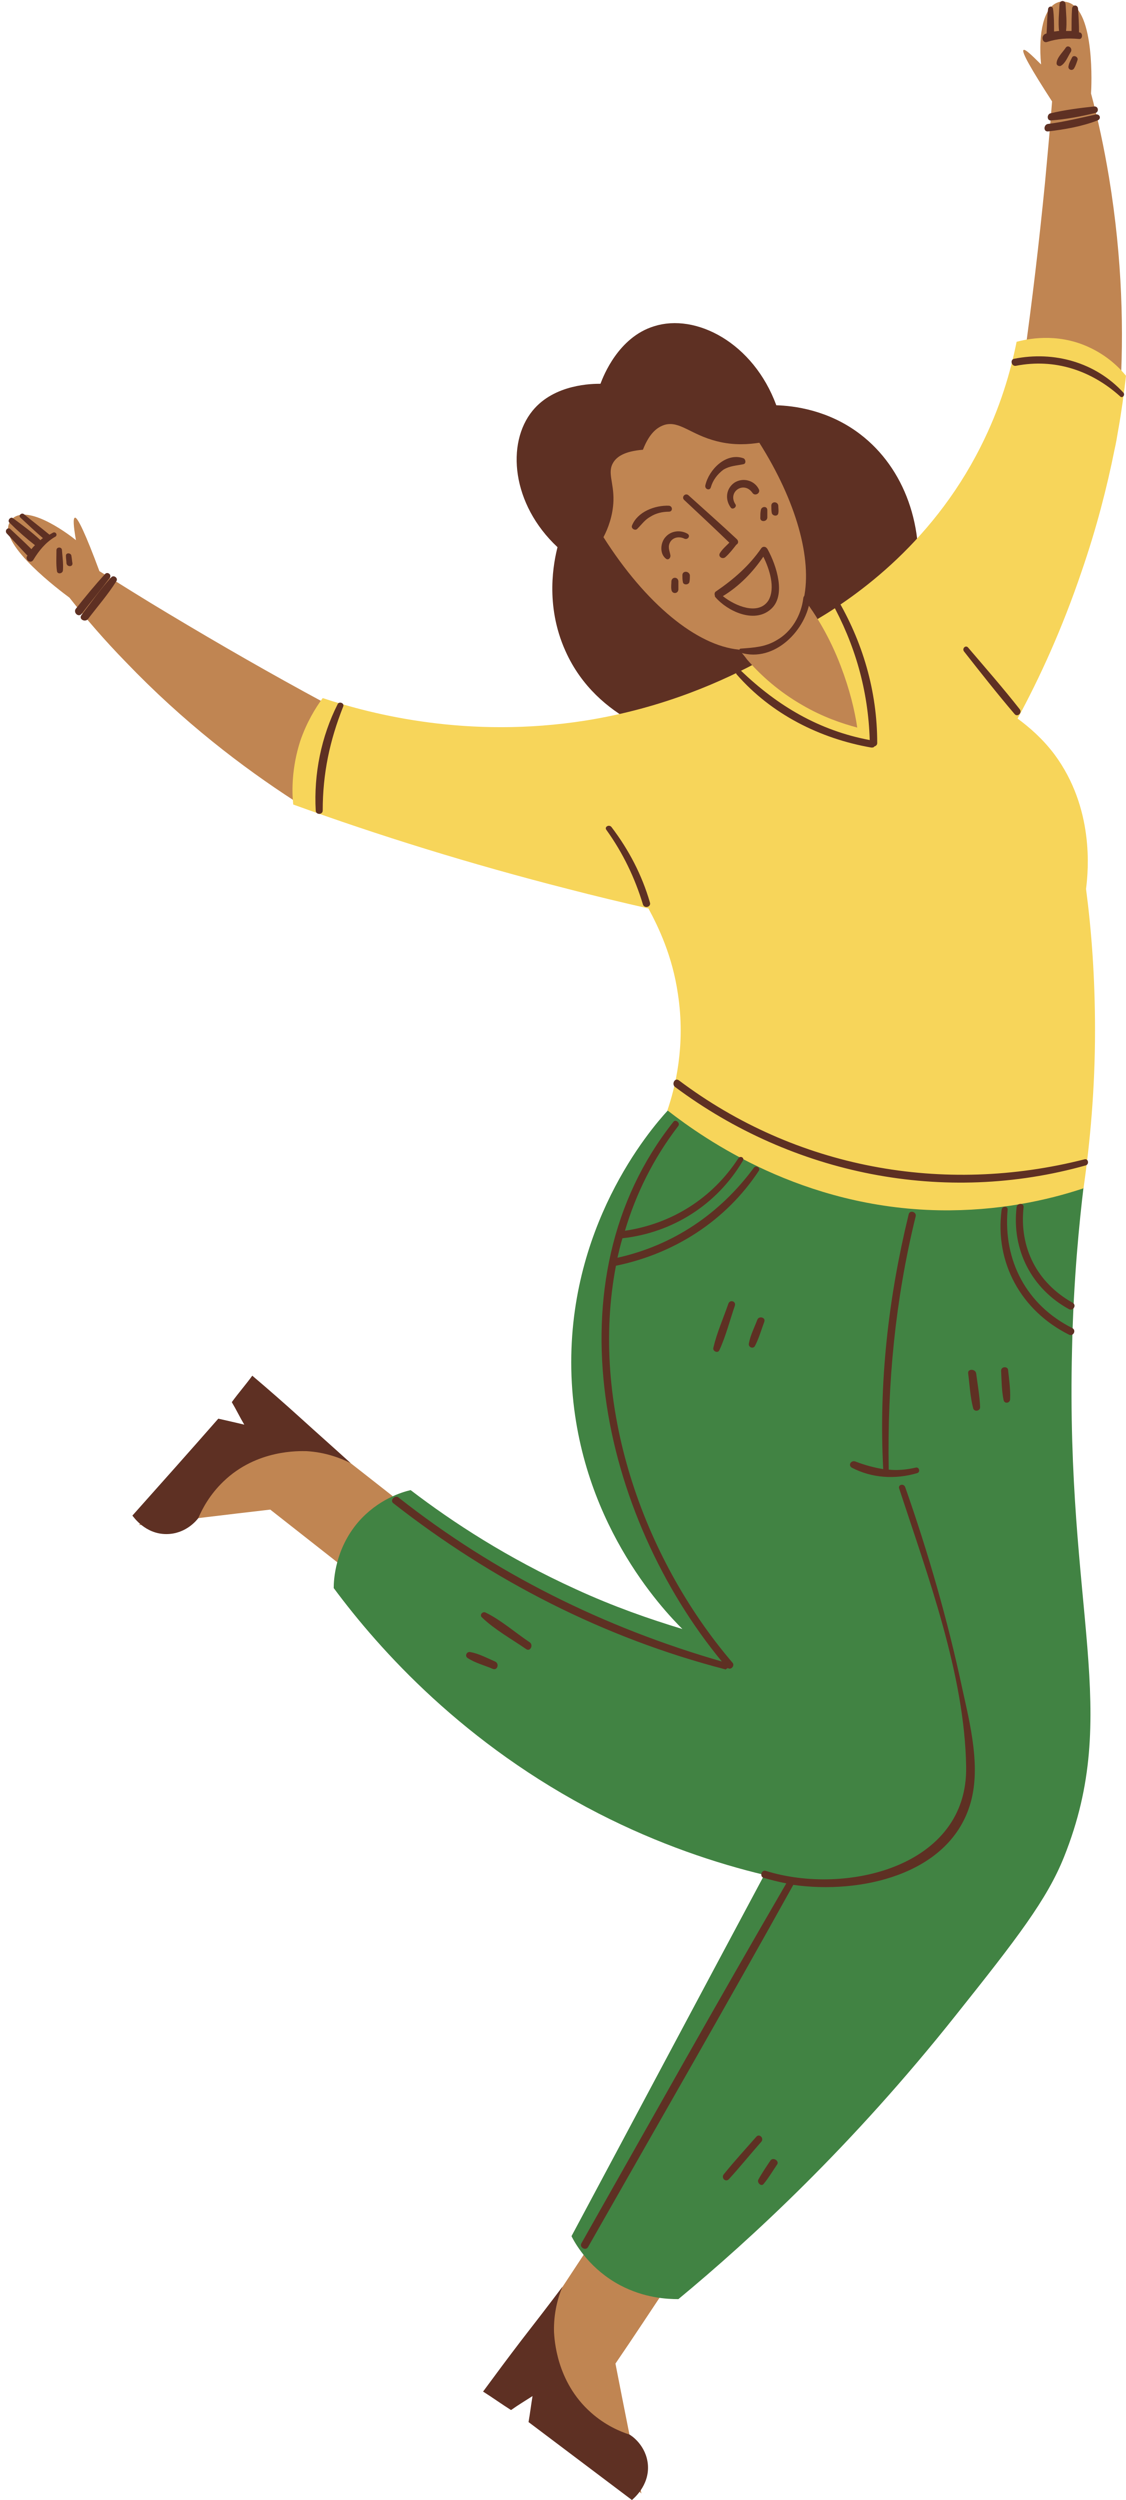 <?xml version="1.0" encoding="UTF-8"?><svg xmlns="http://www.w3.org/2000/svg" xmlns:xlink="http://www.w3.org/1999/xlink" height="500.3" preserveAspectRatio="xMidYMid meet" version="1.0" viewBox="-1.4 -0.3 225.4 500.3" width="225.4" zoomAndPan="magnify"><g id="change1_1"><path d="M165.5,128.3c-1.6,1-3.2,2.1-4.8,3.1 M160.6,131.4c-8.5,5.5-17.1,11-25.6,16.4c-1.6-0.3-16.8-3.5-23.2-17.8 c-4.2-9.3-2.3-18-1.6-20.8c-9.2-8.6-10.3-20.8-5-27.3c4.4-5.4,12.1-5.4,13.6-5.4c0.6-1.6,3.6-9.3,10.7-11.5 c8.4-2.7,19.9,3.3,24.5,15.8c3.4,0.1,10.4,0.9,16.8,5.8c8.9,6.8,13.1,18.7,11.2,31.1c-5.5,3.5-11,7-16.5,10.6" fill="#5E3023"/></g><g id="change2_1"><path d="M132.7,456.4c-3.6,5.4-7.2,10.9-10.9,16.3c1.7,8.7,3.4,17.3,5.2,26c-8.9-8.3-17.8-16.5-26.7-24.8 c5.6-8.5,11.2-17,16.8-25.5C122.3,451.1,127.5,453.8,132.7,456.4z M77.2,299.1c-8-6.3-16-12.5-24-18.8c-8.9,8.2-17.9,16.4-26.8,24.6 c8.8-1,17.6-2.1,26.3-3.1c5.1,4,10.3,8.1,15.4,12.1C71.1,309,74.1,304.1,77.2,299.1z" fill="#C08552"/></g><g id="change3_1"><path d="M142.6,223.8c24.3,4.5,48.6,8.9,72.9,13.5c-0.8,6.7-2,18.2-2.3,32.4c-1.3,52.6,10,72.6-1.6,101.6 c-3.4,8.5-9.4,16.3-21.6,31.6c-20.8,26.2-41.1,44.9-55.6,56.9c-2.2,0-6.8-0.2-11.7-2.8c-5.8-3.1-8.7-7.8-9.7-9.8 c12.9-24.1,25.7-48.2,38.6-72.3c-9.6-2.3-21.1-6.1-33.2-12.3c-26.9-13.8-43.8-32.7-53-45.1c0-1.7,0.3-7.8,4.9-13.2 c3.9-4.5,8.7-6,10.5-6.4c8.5,6.5,19.4,13.6,33,19.8c7.6,3.5,14.8,6,21.4,8c-3.9-3.9-21.1-21.9-22.2-50.6 c-1.1-29.7,15.7-49.3,19.3-53.2c2.5,0.5,5,0.9,7.6,1.4 M142.6,223.8c-0.9-0.2-1.9-0.3-2.8-0.5" fill="#418343"/></g><g id="change2_2"><path d="M57.6,160c-10.5-6.8-22.3-15.8-33.8-27.8c-4.2-4.3-8-8.7-11.3-12.9c-1.9-1.4-13.9-10.4-12.1-14.8 c0.3-0.7,0.9-1.1,0.9-1.2c3.5-2.6,11.8,3.9,12.5,4.5c-0.5-2.9-0.6-4.4-0.2-4.5c0.5-0.2,2.2,3.4,4.9,10.7c4.5,2.8,9.1,5.7,13.8,8.5 c10.5,6.3,20.8,12.2,31,17.7C61.3,146.8,59.4,153.4,57.6,160z M222.8,78.9c0.8-12.5,0.5-27.3-2.2-43.7c-1-6-2.2-11.6-3.6-16.8 c0.1-1.3,0.8-16.4-4.5-18.2c-0.4-0.1-1.3-0.4-2.2,0c-2.7,1-3.9,5.9-3.3,12.4c-2.1-2.1-3.2-3.1-3.5-2.9C203,10,205,13.5,209.2,20 c-0.4,5.3-0.9,10.7-1.4,16.1c-1.2,12.2-2.6,24-4.2,35.4C209.9,74.1,216.4,76.5,222.8,78.9z" fill="#C08552"/></g><g id="change4_1"><path d="M221.7,89.7c-1.5,7.5-3.6,15.7-6.6,24.4c-3.9,11.5-8.4,21.3-12.8,29.4c2.3,1.7,5,4,7.4,7.2 c7.9,10.7,6.8,23,6.3,26.9c1.1,8.3,1.8,17.8,1.8,28.3c0,11.8-1,22.4-2.3,31.6c-7.2,2.4-17.1,4.6-28.9,4.4 c-27.4-0.5-46.8-14.1-54.4-20c1.5-4.4,3.7-12.9,2.1-23.3c-1.1-7.6-3.9-13.4-5.9-17.1c-5.3-1.2-10.7-2.5-16.1-3.9 c-19.6-5-37.9-10.7-55-16.9C57,158,57,153.3,58.7,148c1.3-3.8,3.1-6.7,4.5-8.6c10,3.3,29.1,8.2,52.6,4.5c15.7-2.5,27.8-8,35.8-12.4 c3.9,1.5,7.8,3,11.7,4.5c-0.9-3.8-1.9-7.6-2.8-11.4c8.2-4.6,24.3-15.4,34.4-35.5c3.9-7.7,6-15,7.2-21c1.9-0.5,7.9-1.9,14.3,1 c3.8,1.7,6.3,4.2,7.6,5.8c-0.4,3.5-0.9,7.2-1.6,11.1 M222.4,86c-0.2,1.2-0.4,2.4-0.7,3.7" fill="#F7D55A"/></g><g id="change1_2"><path d="M124.6,486.9c-1.9-0.6-4.9-1.9-7.7-4.4c-7-6.2-7.3-14.8-7.4-16.1c-0.1-3.8,0.8-7,1.7-9.1 c-2.7,3.6-5.4,7.1-8.2,10.7c-2.6,3.4-5.2,6.9-7.7,10.3c1.9,1.2,3.7,2.5,5.6,3.7c1.4-1,2.9-1.9,4.3-2.8c-0.3,1.8-0.5,3.5-0.8,5.2 c6.9,5.2,13.8,10.4,20.7,15.6c0.2-0.2,3.5-2.8,3.2-7C128,489.1,125,487.1,124.6,486.9z M38.3,303.5c0.8-1.9,2.3-4.7,5-7.3 c6.7-6.5,15.3-6.1,16.6-6.1c3.8,0.2,6.9,1.4,8.9,2.4c-3.3-3-6.7-6-10-9c-3.2-2.9-6.4-5.7-9.7-8.5c-1.3,1.8-2.8,3.5-4.1,5.3 c0.9,1.5,1.6,3,2.5,4.5c-1.7-0.4-3.4-0.8-5.2-1.2c-5.7,6.5-11.4,12.9-17.2,19.4c0.2,0.2,2.5,3.7,6.8,3.7 C35.8,306.7,38,303.9,38.3,303.5z" fill="#5E3023"/></g><g id="change2_3"><path d="M148.6,132.2c-0.3-0.4-0.6-0.7-0.9-1 M147.7,131.1c-0.4-0.5-0.8-1-1.2-1.4l0,0c-8.4-0.8-18.6-9.1-27.1-22.5 c0.9-1.7,1.9-4.3,2-7.3c0.1-3.7-1.3-5.7,0-7.7c0.7-1.1,2.2-2.2,5.9-2.5c1.4-3.6,3.1-4.6,4.4-5c3-0.8,5.2,2,10.4,3.3 c3.5,0.9,6.5,0.6,8.5,0.3c7.4,11.7,10.6,23.2,8.9,31.2l0,0c2.4,3.2,5.2,7.7,7.4,13.5c1.8,4.7,2.8,8.9,3.3,12.3 c-3-0.8-6.9-2.1-11-4.5c-4.7-2.7-8.2-5.9-10.6-8.6" fill="#C08552"/></g><g id="change1_3"><path d="M154.1,127.8c3-1.7,4.9-5,5.3-8.4c0.1-0.9,1.5-0.9,1.4,0c-0.7,6.3-7.1,13-14,10.9c-0.4-0.1-0.3-0.8,0.1-0.8 C149.5,129.3,151.8,129.2,154.1,127.8z M127.3,180.7c0.3,0.9,1.7,0.5,1.4-0.4c-1.6-5.5-4.2-10.5-7.7-15.1c-0.5-0.6-1.5,0-1,0.6 C123.3,170.4,125.7,175.4,127.3,180.7z M201.7,142.6c0.6,0.7,1.6-0.3,1-1c-3.3-4.2-6.8-8.2-10.3-12.3c-0.5-0.6-1.3,0.2-0.8,0.8 C194.9,134.3,198.2,138.5,201.7,142.6z M66.2,140.6c-3.3,6.5-4.8,14-4.4,21.3c0,0.9,1.4,0.9,1.4,0c0-7.4,1.4-14,4.1-20.8 C67.6,140.4,66.5,140,66.2,140.6z M215.7,231.7c-28.3,7.2-57.8,1.8-81.2-15.8c-0.8-0.6-1.5,0.7-0.8,1.3 c23.6,17.6,53.9,23.7,82.3,15.7C216.7,232.6,216.4,231.5,215.7,231.7z M172.7,147.8c-10.1-1.9-18.4-6.8-25.8-13.9 c-0.5-0.5-1.3,0.3-0.8,0.8c6.9,7.9,16.6,12.8,26.9,14.6c0.3,0,0.5,0,0.6-0.2c0.3-0.1,0.6-0.3,0.6-0.7c0-10.4-2.9-20.3-8.2-29.2 c-0.4-0.7-1.6-0.1-1.1,0.7C169.8,128.7,172.4,137.9,172.7,147.8z M169.1,293.4c4,2.1,8.7,2.4,13.1,1.1c0.7-0.2,0.4-1.3-0.3-1.1 c-1.8,0.4-3.6,0.6-5.4,0.4c-0.3-17.2,1.3-34,5.4-50.7c0.2-0.9-1.2-1.3-1.4-0.4c-4.1,16.8-6,33.8-5.1,51c-1.8-0.3-3.7-0.8-5.5-1.5 C169,291.8,168.3,292.9,169.1,293.4z M179.8,297.3c-0.3-0.8-1.5-0.5-1.2,0.3c5.7,17.4,13.1,37.2,13.4,55.6 c0.4,20.1-24.1,25.9-40.1,20.9c-0.9-0.3-1.3,1.2-0.4,1.4c1.4,0.4,2.9,0.8,4.5,1.1c-13.9,23.9-27.4,48-41,72 c-0.5,0.8,0.8,1.6,1.3,0.8c13.7-24.1,27.6-48.2,41.1-72.5l0,0c13.4,1.9,30.9-2,35.3-15.8c2.4-7.4,0.1-16.3-1.5-23.6 C188.3,323.9,184.4,310.4,179.8,297.3z M144.3,333.5c0.6,0.5,1.5-0.5,0.9-1.1c-18.1-21.2-28.6-51.8-23.3-79.4c11.7-2.4,22-9,28.6-19 c0.4-0.6-0.6-1.2-1-0.6c-6.8,9.2-16.1,15.5-27.3,18c0.3-1.3,0.6-2.6,1-3.9c10-1.1,18.9-6.7,24.1-15.5c0.4-0.6-0.5-1.1-0.9-0.5 c-5.2,8-13.3,13.1-22.7,14.5c2.2-7.4,5.7-14.5,10.7-21c0.4-0.6-0.6-1.4-1-0.8c-25.2,31.7-14.3,78.9,9.7,108 c-23.6-6.8-45.4-17.6-64.7-32.8c-0.7-0.6-1.8,0.5-1.1,1.1c19.8,15.5,42.2,27,66.6,33.3C144,333.6,144.2,333.6,144.3,333.5z M213.3,260.4c-7.1-4-10.7-11-9.8-19.1c0.1-0.9-1.3-0.9-1.4,0c-1,8.5,3,16.3,10.5,20.4C213.4,262.1,214.2,260.9,213.3,260.4z M213.3,265.5c-9.2-4.6-13.9-13.5-13-23.7c0.1-0.8-1.1-0.8-1.2,0c-1.4,10.6,3.9,20.2,13.5,25C213.4,267.2,214.1,266,213.3,265.5z M144.4,260.6c-1,2.9-2.3,5.8-3,8.8c-0.2,0.7,0.9,1.2,1.2,0.5c1.3-2.8,2.1-6,3.1-8.9C146,260.1,144.7,259.7,144.4,260.6z M150.2,263.8c-0.6,1.6-1.4,3.1-1.7,4.8c-0.1,0.7,0.8,1.1,1.2,0.5c0.8-1.5,1.3-3.3,1.9-4.9C151.9,263.3,150.5,263,150.2,263.8z M192.4,274.5c0.3,2.3,0.4,4.7,1,7c0.2,0.8,1.4,0.6,1.4-0.2c-0.1-2.3-0.5-4.5-0.8-6.8C193.8,273.6,192.3,273.6,192.4,274.5z M199,274c0.1,2,0.1,4,0.5,5.9c0.2,0.8,1.3,0.6,1.3-0.2c0.1-1.9-0.2-3.9-0.4-5.8C200.4,273.1,199,273.1,199,274z M150,427.3 c-2.2,2.5-4.4,4.9-6.5,7.5l0,0c-0.6,0.7,0.3,1.7,1,1c2.2-2.4,4.3-5,6.5-7.5C151.6,427.6,150.6,426.6,150,427.3z M152.8,432.1 c-0.8,1.2-1.7,2.5-2.4,3.8c-0.3,0.6,0.6,1.5,1.1,0.8c1-1.2,1.8-2.6,2.7-3.9C154.6,432.1,153.3,431.3,152.8,432.1z M95.8,322.4 c-0.6-0.3-1.3,0.5-0.7,1c2.5,2.4,5.9,4.3,8.8,6.3c0.8,0.6,1.5-0.7,0.8-1.3C101.7,326.4,98.9,323.9,95.8,322.4z M97.7,332.2 c-1.6-0.7-3.3-1.6-5-1.9c-0.7-0.1-1.1,0.8-0.5,1.2c1.5,1,3.5,1.5,5.1,2.2C98.2,334,98.6,332.6,97.7,332.2z M9.2,106.3 c-0.2,0.1-0.5,0.3-0.7,0.4c-1.7-1.4-3.4-2.7-5.1-4.1c-0.5-0.4-1.2,0.3-0.7,0.7c1.5,1.4,3,2.8,4.5,4.1c-0.2,0.1-0.3,0.2-0.5,0.4 c-1.7-1.6-3.6-3-5.5-4.4c-0.5-0.4-1.2,0.5-0.7,0.9c1.6,1.6,3.3,3.1,5.1,4.5c-0.2,0.2-0.5,0.5-0.7,0.8c-1.4-1.4-2.8-2.7-4.2-4 c-0.5-0.5-1.2,0.2-0.8,0.8c1.4,1.5,2.8,3,4.2,4.5c0,0,0,0.1-0.1,0.1c-0.4,0.8,0.8,1.6,1.3,0.7c1.1-1.8,2.4-3.4,4.2-4.5 C10.3,106.9,9.8,106,9.2,106.3z M9.9,109.8c0,1.4-0.1,2.8,0.1,4.2c0.1,0.7,1.2,0.5,1.2-0.2c0.1-1.3-0.1-2.7-0.2-4 C11,109.1,9.9,109.1,9.9,109.8z M11.8,111c0,0.5,0.1,0.9,0.1,1.4c0.1,0.8,1.3,0.8,1.2,0c-0.1-0.5-0.1-0.9-0.2-1.4 C12.9,110.3,11.7,110.2,11.8,111z M208.2,8.1c2.1-0.7,4.2-0.8,6.4-0.6c0.7,0.1,0.8-1.1,0.2-1.3c-0.1,0-0.1,0-0.2,0 c0-1.6-0.1-3.2-0.2-4.8c-0.1-0.8-1.1-0.8-1.2,0c-0.1,1.5-0.1,3-0.1,4.5c-0.4,0-0.7,0-1.1,0c0.2-1.7,0-3.6-0.1-5.4 c-0.1-0.8-1.1-0.8-1.2,0c-0.1,1.7-0.3,3.7-0.1,5.4c-0.3,0-0.7,0.1-1,0.1c0-1.5,0-3-0.2-4.5c-0.1-0.7-0.9-0.6-1,0 c-0.2,1.6-0.2,3.3-0.3,4.9c-0.1,0-0.2,0.1-0.3,0.1C206.9,7,207.3,8.4,208.2,8.1z M211.9,9.3c-0.6,0.9-1.8,2-1.8,3.1 c0,0.4,0.5,0.6,0.8,0.5c1-0.5,1.5-2,2.1-2.9C213.3,9.2,212.3,8.6,211.9,9.3z M213.6,13.4c0.3-0.5,0.5-1.1,0.7-1.7 c0.2-0.6-0.8-1.1-1.1-0.5s-0.6,1.1-0.7,1.7C212.3,13.6,213.2,14,213.6,13.4z M209,23.8c2.9-0.2,6-0.8,8.9-1.5 c0.7-0.2,0.6-1.3-0.2-1.3c-2.9,0.3-6,0.7-8.9,1.4C208.1,22.7,208.2,23.9,209,23.8z M218,22.6c-3.2,0.7-6.4,1.5-9.6,1.9 c-0.9,0.1-1,1.6,0,1.5c3.4-0.4,6.8-1,9.9-2.2C219.1,23.5,218.8,22.5,218,22.6z M223.5,78.3c-5.6-6.1-13.9-8.4-21.9-6.8 c-0.9,0.2-0.5,1.6,0.4,1.4c7.7-1.5,15,0.9,20.8,6.1C223.2,79.5,223.9,78.8,223.5,78.3z M20.6,115.3c0.4-0.6-0.5-1.3-1-0.7 c-2,2.2-3.9,4.5-5.8,6.9c-0.6,0.7,0.4,1.8,1.1,1.1C16.8,120.1,18.8,117.7,20.6,115.3z M20.9,115.2c-2.2,2.4-4,5-6,7.6 c-0.6,0.8,0.7,1.5,1.3,0.8c1.9-2.5,4-4.9,5.7-7.6C22.3,115.4,21.4,114.7,20.9,115.2z M144.6,108.3c-0.7,0.7-1.4,1.3-1.9,2.1 c-0.4,0.7,0.5,1.3,1.1,0.8c0.8-0.7,1.5-1.6,2.2-2.5c0.4-0.2,0.5-0.7,0.1-1.1c-3.2-3-6.5-5.9-9.7-8.8c-0.6-0.5-1.4,0.3-0.9,0.9 C138.6,102.6,141.6,105.4,144.6,108.3z M126.2,105.5c0.9-0.9,1.5-1.8,2.6-2.4c1.1-0.7,2.4-1,3.7-1c0.8,0,0.8-1.1,0-1.2 c-2.8-0.1-6.3,1.2-7.4,4C124.9,105.5,125.8,106,126.2,105.5z M140.9,97.2c0.4-1.4,1.3-2.6,2.5-3.5c1.3-0.8,2.6-0.8,4-1.1 c0.6-0.1,0.5-1,0-1.2c-3.5-1.2-6.9,2.3-7.6,5.4C139.6,97.6,140.7,98,140.9,97.2z M152.3,109.7c1.7,3.1,3.8,9.3,0.5,12 c-3.3,2.8-8.6,0.3-11-2.5c-0.1-0.1-0.1-0.2-0.1-0.3c-0.1-0.3-0.1-0.7,0.3-0.9c3.5-2.4,6.6-5.1,9-8.6c0.3-0.4,0.8-0.3,1-0.1 C152.1,109.4,152.2,109.5,152.3,109.7z M151.4,111.1c-2.1,3.1-4.8,5.9-8.1,7.9c2.5,2,7.1,3.9,9.1,0.9 C153.9,117.4,152.6,113.5,151.4,111.1z M131.9,111.5c0.5,0.4,1-0.2,0.9-0.7c-0.2-1-0.6-1.7,0-2.7c0.6-0.9,1.8-1.1,2.8-0.6 c0.7,0.3,1.3-0.6,0.6-1c-1.4-0.8-3.3-0.6-4.4,0.7C130.8,108.3,130.6,110.5,131.9,111.5z M145.6,96.3c-1.7,1.2-1.9,3.4-0.7,5 c0.4,0.5,1.3-0.2,0.9-0.7c-1.6-2.5,1.7-4.7,3.4-2.3c0.5,0.8,1.7,0.1,1.3-0.7C149.6,95.8,147.3,95.2,145.6,96.3z M133,116 c0,0.6-0.1,1.1,0,1.7c0.1,0.9,1.3,0.9,1.4,0c0-0.6,0-1.1,0-1.7C134.3,115.1,133.1,115.1,133,116z M135.2,114.8c0,0.5,0,0.9,0.1,1.4 c0.1,0.6,1.1,0.6,1.3,0c0.1-0.5,0.1-0.9,0.1-1.4C136.5,113.9,135.2,113.9,135.2,114.8z M152.2,103.3c0-0.5,0-1,0-1.5 c0-0.9-1.2-0.8-1.3,0c-0.1,0.5-0.1,1-0.1,1.5C150.7,104.2,152.1,104.2,152.2,103.3z M154.4,102.4c0.1-0.5,0-1,0-1.5 c-0.1-0.9-1.4-0.9-1.4,0c0,0.5,0,1,0.1,1.5C153.3,103,154.3,103.1,154.4,102.4z" fill="#5E3023"/></g></svg>